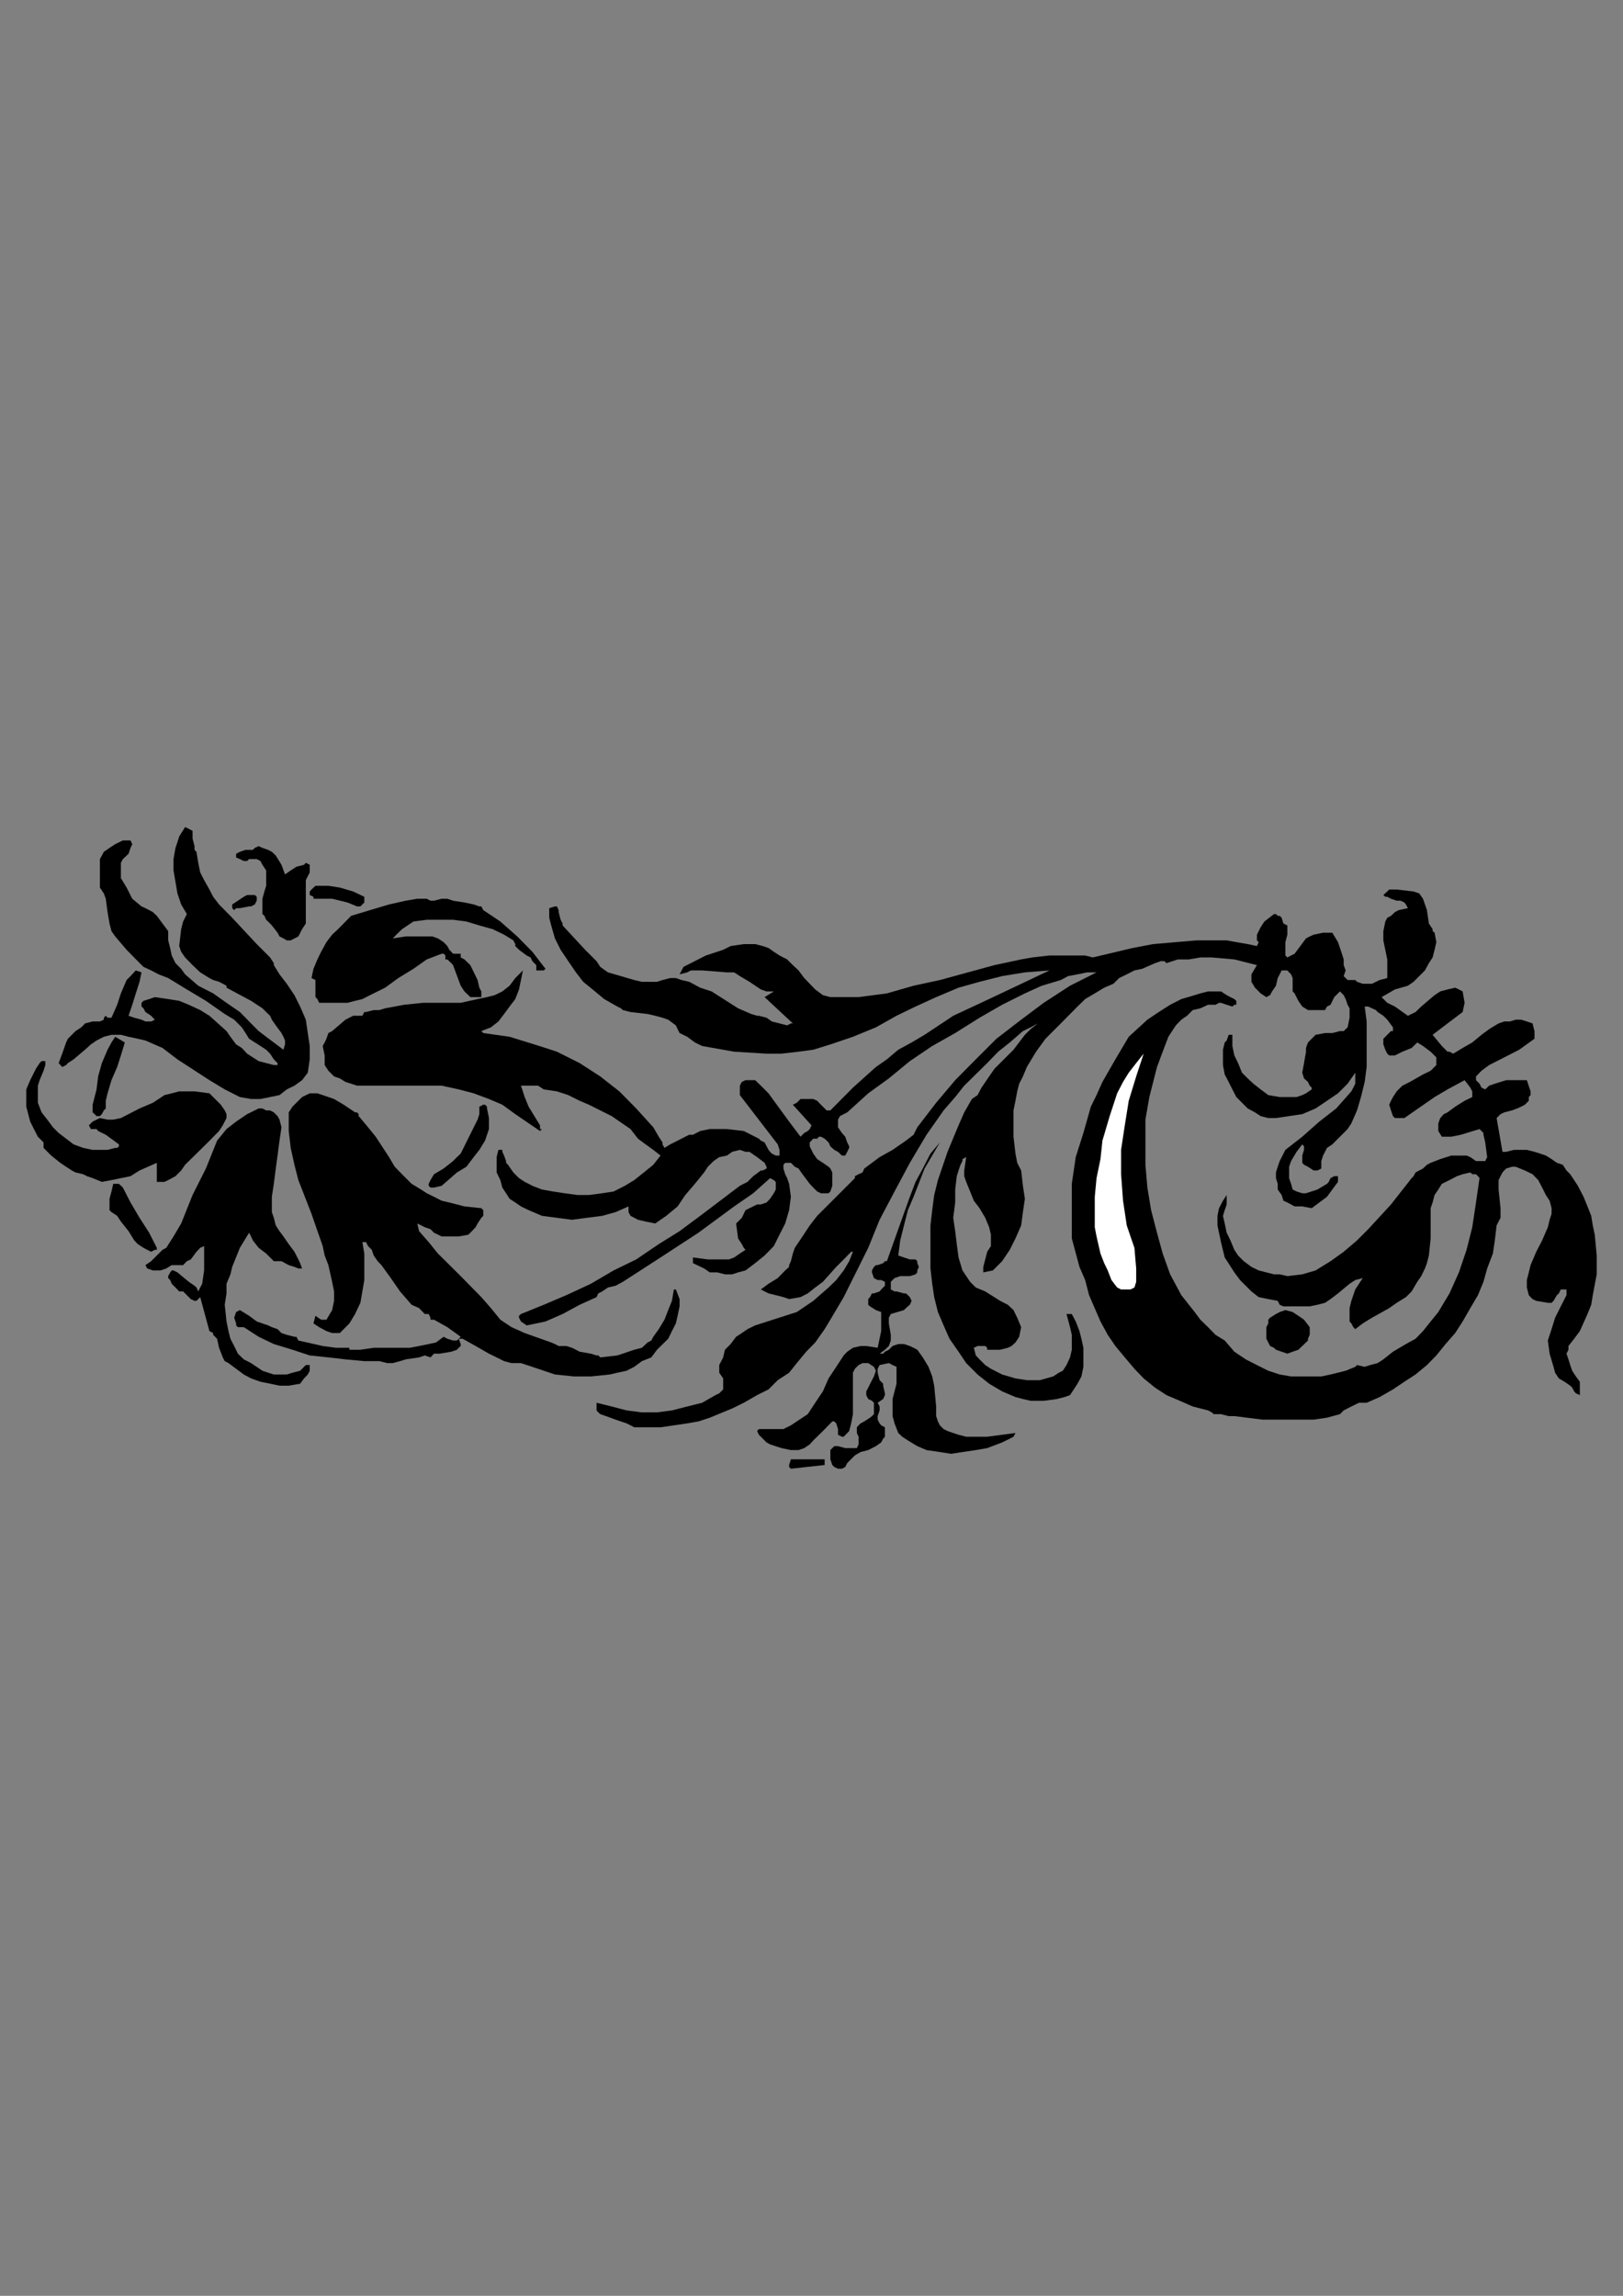 <?xml version="1.0" encoding="utf-8"?>
<!-- Created by UniConvertor 2.0rc4 (https://sk1project.net/) -->
<svg xmlns="http://www.w3.org/2000/svg" height="841.89pt" viewBox="0 0 595.276 841.89" width="595.276pt" version="1.1" xmlns:xlink="http://www.w3.org/1999/xlink" id="d60b9d5e-f60b-11ea-8b68-dcc15c148e23">

<rect x="0" y="0" width="595.276" height="841.89" fill="#808080" stroke="none"/>

<g>
	<g>
		<path style="fill:#000000;" d="M 72.062,312.369 L 72.71,316.401 73.43,319.929 74.87,322.737 76.814,326.193 78.182,328.857 80.342,331.665 85.166,336.561 94.166,346.209 99.062,351.105 100.43,353.193 100.43,353.913 102.518,357.297 105.182,360.753 107.99,364.929 110.078,369.105 112.166,373.929 112.886,378.825 113.606,383.577 113.606,388.473 112.886,393.369 110.798,396.105 107.99,398.121 105.182,399.489 102.518,401.577 99.062,402.297 95.534,403.017 92.078,403.017 87.974,402.297 82.43,399.489 76.814,396.105 65.078,388.473 59.606,384.297 53.342,381.561 50.534,380.913 47.15,380.193 44.342,379.473 40.886,379.473 38.078,380.193 35.414,381.561 33.326,383.001 31.166,384.945 26.99,388.473 24.902,389.841 24.254,390.561 22.814,391.281 21.518,389.841 22.814,386.385 24.254,382.281 24.902,380.913 26.342,379.473 27.71,378.105 29.798,376.737 30.518,376.017 31.166,375.297 33.974,374.577 36.638,374.577 38.078,373.929 38.078,373.209 38.798,372.489 39.446,373.209 39.446,373.209 40.886,373.209 42.974,368.457 44.342,364.281 46.43,359.385 47.87,357.945 49.814,355.857 51.902,356.577 51.182,360.033 49.814,364.281 48.518,368.457 47.15,372.489 49.238,373.209 51.902,373.929 53.342,374.577 53.99,374.577 55.43,374.577 56.798,373.929 56.078,373.209 55.43,372.489 53.342,371.121 52.622,369.753 51.902,369.105 51.902,367.737 52.622,367.017 54.71,366.369 56.798,365.649 61.694,366.369 65.726,367.017 69.254,368.457 73.43,370.401 76.814,372.489 83.078,378.105 84.518,380.193 86.606,383.001 88.694,384.297 90.638,386.385 92.726,387.753 94.886,389.121 97.622,389.841 100.43,390.561 101.15,390.561 101.798,390.561 101.798,389.841 100.43,388.473 99.062,386.385 97.622,384.945 95.534,383.577 91.358,380.913 90.062,378.825 88.694,376.737 85.886,373.929 82.43,371.841 75.518,367.017 68.534,362.841 61.694,358.665 58.166,357.297 55.43,355.857 52.622,354.561 50.534,352.473 46.43,348.297 42.254,343.401 40.886,341.457 40.166,338.649 39.446,334.473 38.798,329.577 38.078,327.633 36.638,325.473 36.638,322.017 36.638,318.489 36.638,317.121 36.638,315.033 37.358,313.737 38.078,312.369 40.166,310.929 42.254,309.561 45.062,308.193 46.43,308.193 47.87,308.193 48.518,309.561 47.87,310.929 47.15,313.089 45.062,315.033 44.342,316.401 44.342,317.841 44.342,319.929 44.342,322.017 46.43,325.473 48.518,329.577 51.902,332.385 53.342,333.033 54.71,333.753 56.078,334.473 57.518,335.841 61.694,341.457 61.694,344.841 62.414,347.649 62.99,350.385 64.358,353.193 66.446,355.281 67.886,357.297 72.71,361.473 78.182,364.281 83.078,367.737 87.974,371.121 90.062,373.209 92.078,375.297 94.886,378.105 97.622,380.193 103.958,384.945 104.534,383.001 104.534,381.561 103.958,380.193 103.238,378.825 101.15,376.017 99.71,373.929 99.062,372.489 97.622,371.121 96.254,369.753 92.078,367.017 83.078,362.193 83.078,361.473 81.71,360.753 80.342,360.033 78.182,359.385 76.814,358.665 73.43,356.577 70.622,353.913 67.886,351.105 66.446,349.017 65.726,346.929 66.446,340.737 67.166,337.929 68.534,335.193 66.446,331.665 65.078,327.633 64.358,323.385 63.638,319.209 63.638,315.033 64.358,310.929 65.078,308.841 65.726,306.753 67.886,303.297 69.254,303.945 70.622,304.665 70.622,306.105 70.622,307.473 71.342,310.281 71.342,311.649 71.342,311.649 72.062,312.369 Z" />
		<path style="fill:#000000;" d="M 104.534,320.649 L 106.622,319.209 108.71,317.841 111.518,317.121 112.166,316.401 113.606,317.121 113.606,317.841 113.606,319.929 112.166,322.737 112.166,328.857 112.166,332.385 112.166,335.193 112.166,338.649 110.798,340.737 109.43,343.401 106.622,344.841 105.182,344.841 103.958,344.121 102.518,343.401 101.798,342.033 99.71,339.369 99.062,338.649 97.622,337.281 96.974,335.841 96.254,335.193 96.254,332.385 96.254,329.577 96.974,326.913 97.622,324.825 97.622,322.017 97.622,319.209 96.254,317.121 95.534,315.753 94.166,315.033 92.726,315.033 91.358,315.033 90.638,315.753 89.414,315.753 87.974,315.033 86.606,314.457 86.606,313.089 87.974,312.369 90.062,311.649 92.726,311.649 93.446,310.929 94.886,310.281 96.254,310.929 98.342,311.649 99.71,312.369 101.15,313.737 103.238,317.121 104.534,320.649 Z" />
		<path style="fill:#000000;" d="M 133.622,330.945 L 132.902,331.665 132.182,332.385 130.958,332.385 127.43,330.945 121.814,329.577 115.694,329.577 114.974,329.577 114.974,328.857 113.606,328.209 113.606,326.913 114.254,326.193 115.694,324.825 120.446,324.825 124.622,325.473 129.518,326.913 133.622,328.857 133.622,330.945 Z" />
		<path style="fill:#000000;" d="M 518.462,326.913 L 520.55,327.633 521.918,329.577 522.638,331.665 523.358,333.753 524.078,338.649 525.446,340.737 525.446,341.457 526.166,342.033 526.814,345.489 526.166,348.297 525.446,351.105 524.078,353.193 522.638,355.857 520.55,357.945 518.462,360.033 516.374,361.473 511.622,362.841 506.726,365.649 508.814,367.737 511.622,369.105 516.374,372.489 519.182,371.121 521.27,369.105 526.166,364.929 528.254,363.561 530.918,362.841 533.726,362.193 535.094,362.841 536.462,363.561 537.182,367.737 536.462,371.121 530.918,375.297 525.446,379.473 528.83,383.577 530.918,385.665 531.638,385.665 533.006,386.385 536.462,384.297 539.99,382.281 543.374,379.473 546.182,377.385 549.638,375.297 551.726,374.577 553.814,374.577 555.902,373.929 557.918,373.929 560.006,374.577 562.094,375.297 562.814,378.105 562.814,379.473 562.814,380.193 562.814,380.913 557.198,384.945 551.726,387.753 546.182,390.561 543.374,392.649 541.358,394.737 541.358,396.105 542.654,397.401 543.374,398.841 544.742,399.489 546.182,398.121 548.27,397.401 552.446,396.105 553.814,396.105 555.902,396.105 557.918,396.105 560.006,396.105 561.374,400.209 561.374,401.577 560.726,402.297 560.726,403.017 560.726,403.665 559.286,405.105 557.918,405.825 556.478,406.473 554.534,407.193 551.726,407.913 550.358,408.561 548.918,410.001 551.078,422.385 552.446,422.385 555.254,421.665 557.198,421.665 560.006,421.665 562.814,422.385 564.902,423.033 566.99,423.753 569.078,425.049 571.022,426.417 573.182,427.137 574.55,429.225 575.918,430.593 578.726,434.841 580.814,438.873 582.254,442.401 583.622,445.857 584.198,449.385 584.918,452.769 585.638,460.401 585.638,467.313 584.198,474.945 583.622,478.473 582.254,481.857 579.446,488.121 577.358,490.929 575.27,493.593 575.27,494.961 574.55,496.401 575.27,498.489 575.918,500.577 576.638,502.665 578.006,504.753 579.446,506.697 579.446,508.857 579.446,511.593 578.006,510.945 577.358,510.225 576.638,508.857 575.918,508.137 573.83,506.697 571.742,505.473 570.374,503.385 569.798,501.225 568.358,496.401 567.71,491.577 569.078,487.401 570.374,483.225 572.462,479.049 574.55,474.945 574.55,472.857 573.182,472.857 572.462,472.857 571.742,474.297 571.022,474.945 569.798,477.033 569.078,477.753 568.358,477.753 567.71,477.753 563.462,477.033 562.094,476.385 561.374,475.665 560.726,474.945 560.006,472.137 560.006,469.401 560.726,466.593 561.374,463.929 563.462,459.033 565.622,454.857 567.71,450.033 568.358,447.297 569.078,445.137 569.078,443.049 568.358,440.313 566.99,438.225 565.622,435.489 564.902,434.121 564.182,432.753 562.094,430.593 559.286,429.225 555.902,427.857 554.534,427.857 552.446,428.505 551.726,429.225 551.078,429.945 550.358,431.313 549.638,432.753 549.638,436.209 550.358,443.049 550.358,446.577 549.638,447.945 548.918,449.385 548.27,454.857 547.55,459.681 545.462,465.153 544.094,470.049 542.078,474.945 539.27,479.697 536.462,484.593 533.726,488.841 530.198,492.873 526.814,497.049 523.358,500.577 519.182,504.033 515.078,506.697 510.902,509.505 506.006,512.313 501.254,514.401 498.446,514.401 495.638,515.769 492.83,517.209 491.462,518.577 486.71,519.873 481.814,520.593 477.638,520.593 472.814,520.593 463.094,520.593 452.726,519.297 450.638,519.297 447.83,518.577 445.166,518.577 444.446,517.929 443.078,517.209 437.462,515.769 432.71,513.681 427.814,511.593 423.638,508.857 419.462,505.473 416.078,501.945 412.55,497.769 409.094,493.593 406.286,489.489 403.622,484.593 399.446,474.945 398.006,469.401 395.918,464.577 393.11,454.137 393.11,449.385 393.11,443.769 393.11,438.873 393.11,434.121 394.55,424.329 397.358,415.473 400.094,405.825 402.182,401.577 404.342,396.753 409.094,388.473 413.99,380.193 420.83,373.929 425.006,371.121 429.182,368.457 433.286,366.369 438.182,364.929 440.27,364.281 443.078,363.561 447.83,363.561 449.918,364.929 451.286,365.649 452.726,366.369 453.446,367.017 453.446,368.457 452.726,368.457 452.006,369.105 449.918,368.457 447.83,367.737 447.11,367.737 445.814,368.457 443.078,368.457 440.27,369.753 437.462,370.401 435.374,372.489 433.286,373.929 431.27,376.017 429.902,378.105 428.534,380.193 426.446,385.665 424.358,391.281 421.55,402.297 420.11,410.577 420.11,418.929 420.11,427.137 420.83,435.489 422.198,443.769 424.358,452.049 426.446,459.681 429.182,467.313 433.286,474.945 438.182,481.137 440.27,483.945 443.078,486.681 445.814,489.489 449.198,491.577 452.726,495.681 456.902,498.489 461.006,500.577 465.182,502.665 469.358,504.033 473.534,504.753 477.638,504.753 481.094,504.753 484.622,504.753 488.006,504.033 493.55,502.665 497.078,501.225 497.726,500.577 500.534,501.225 502.55,500.577 505.286,499.857 507.374,498.489 510.902,495.681 515.654,492.873 519.182,490.929 521.918,488.121 524.726,484.593 527.534,481.137 529.55,477.753 531.638,474.297 535.094,466.593 537.902,458.313 539.99,450.033 541.358,440.961 542.654,432.033 542.078,431.313 541.358,430.593 539.99,430.593 539.27,429.945 536.462,430.593 534.374,431.313 531.638,432.753 528.83,434.121 527.534,436.209 526.166,438.225 525.446,440.961 524.726,443.049 524.726,448.665 524.726,454.137 524.078,460.401 523.358,463.209 522.638,465.153 521.27,467.961 519.83,470.049 517.742,473.577 515.654,475.665 512.27,477.753 509.534,479.697 503.198,483.225 499.814,485.313 497.078,487.401 496.358,486.681 495.638,485.313 494.99,484.593 494.99,483.225 494.99,479.697 495.638,477.033 497.078,472.857 499.814,468.681 497.078,469.401 494.99,470.769 490.742,474.297 488.006,476.385 485.99,477.753 483.182,478.473 480.374,479.049 476.918,479.049 474.11,479.049 470.726,479.049 469.358,478.473 468.638,477.033 465.182,476.385 461.654,475.665 458.99,473.577 456.902,471.489 454.814,469.401 452.726,466.593 449.198,461.121 447.83,455.505 446.534,449.385 446.534,445.857 447.11,443.049 448.55,440.313 449.918,438.225 449.918,440.313 449.918,441.681 449.198,443.769 448.55,445.857 449.198,448.665 449.918,452.049 451.286,454.857 452.726,458.313 454.094,460.401 456.182,462.489 458.99,464.577 461.654,465.873 467.27,467.313 469.358,467.313 472.166,467.961 477.638,467.313 482.534,465.873 488.006,462.489 492.83,459.033 497.726,454.857 501.83,450.753 510.182,441.681 517.742,432.033 518.462,431.313 519.182,429.945 521.918,428.505 523.358,427.137 524.726,426.417 528.254,425.049 532.286,423.753 534.374,423.753 536.462,423.753 537.902,423.753 539.27,424.329 541.358,425.769 542.654,425.769 544.094,425.769 544.742,425.769 545.462,424.329 544.742,418.929 544.094,416.121 544.094,415.473 542.654,414.033 535.814,416.121 532.286,416.841 530.918,416.841 528.83,416.841 527.534,414.753 527.534,413.385 527.534,411.945 528.254,410.001 529.55,408.561 530.918,407.913 533.726,405.825 537.182,403.665 539.99,402.297 539.99,400.209 539.27,398.841 537.182,396.105 530.918,399.489 526.166,402.297 515.078,410.001 513.71,410.001 512.27,410.001 511.622,410.001 510.902,409.281 510.182,407.193 509.534,405.105 510.182,403.665 510.902,402.297 512.27,400.209 514.358,398.121 517.094,396.753 521.918,394.017 524.726,392.649 526.814,390.561 526.814,389.121 526.814,387.753 524.726,385.665 521.918,383.577 519.83,382.281 517.742,384.297 514.358,385.665 511.622,387.033 510.182,387.033 509.534,387.033 508.814,386.385 508.094,384.945 507.374,383.001 507.374,380.913 508.814,379.473 510.182,378.105 510.902,378.105 510.902,377.385 510.902,376.737 508.814,373.929 507.374,372.489 505.286,371.121 504.638,370.401 503.198,369.753 501.83,369.105 501.254,369.105 500.534,369.105 501.254,374.577 501.254,380.193 501.254,385.665 501.254,391.281 500.534,396.753 499.166,402.297 497.726,407.193 495.638,411.945 494.27,414.033 492.182,416.121 488.654,419.649 486.71,420.945 485.27,423.753 484.622,425.769 484.622,427.137 484.622,428.505 483.182,429.225 481.814,429.225 479.726,427.857 478.286,427.137 477.638,426.417 477.638,425.049 477.638,423.753 478.286,421.665 478.286,420.369 477.638,419.649 475.55,422.385 473.534,425.769 472.814,427.857 472.814,429.225 472.814,432.033 473.534,434.121 474.11,436.209 475.55,436.929 477.638,437.577 479.006,437.577 483.182,436.209 486.71,434.121 487.358,433.401 488.006,432.033 489.374,431.313 490.094,431.313 490.742,431.313 490.742,433.401 488.654,436.209 486.71,438.873 483.902,440.961 481.094,443.049 477.638,442.401 474.83,442.401 473.534,441.681 472.166,440.961 470.726,440.313 470.078,438.225 468.638,436.209 468.638,434.121 467.99,432.033 467.99,429.945 468.638,427.857 469.358,425.769 471.446,421.665 477.638,416.841 483.902,411.297 490.094,406.473 495.638,400.209 496.358,398.841 497.078,397.401 497.078,393.369 494.27,397.401 490.742,400.929 486.71,403.665 482.534,406.473 477.638,408.561 472.814,409.281 467.99,410.001 465.182,410.001 462.374,409.281 460.286,407.913 457.622,406.473 455.534,404.385 453.446,402.297 452.006,399.489 450.638,396.753 449.198,394.017 448.55,390.561 448.55,384.945 449.198,382.281 449.918,381.561 450.638,379.473 452.006,379.473 452.006,383.577 452.726,387.033 454.094,389.841 455.534,393.369 457.622,395.457 459.71,397.401 462.374,399.489 465.182,401.577 469.358,402.297 473.534,402.297 475.55,402.297 477.638,401.577 479.006,400.929 481.094,399.489 481.094,398.841 480.374,398.121 479.726,396.753 478.286,395.457 477.638,393.369 478.286,389.841 479.006,385.665 479.006,384.297 479.726,382.281 481.094,380.913 482.534,379.473 485.99,378.825 488.654,378.825 491.462,378.105 492.83,378.105 494.27,376.737 494.99,373.209 494.99,369.753 494.27,368.457 493.55,366.369 492.83,364.929 491.462,363.561 490.742,364.281 489.374,365.649 488.006,368.457 486.71,369.105 485.99,370.401 484.622,370.401 482.534,370.401 481.094,370.401 479.726,370.401 477.638,369.105 476.198,367.017 474.83,364.281 474.11,363.561 474.11,362.193 474.11,358.665 473.534,357.297 472.814,356.577 472.166,355.857 470.078,355.857 469.358,357.297 468.638,358.665 467.99,361.473 466.55,363.561 465.83,364.929 464.462,365.649 462.374,364.281 460.286,362.193 458.99,360.033 458.99,357.297 461.006,353.913 452.726,351.825 444.446,351.105 440.27,351.105 436.094,351.825 431.99,351.825 427.814,353.193 427.094,352.473 425.726,352.473 423.638,353.193 418.886,355.281 416.078,355.857 413.27,357.297 410.462,358.665 408.374,360.753 404.99,362.193 401.534,364.281 398.006,366.369 395.198,369.105 389.078,375.297 383.462,380.913 380.006,385.665 376.622,391.281 375.182,394.737 373.814,397.401 373.094,400.209 372.446,403.665 371.726,407.193 371.726,410.001 371.726,416.841 372.446,423.033 373.094,426.417 374.534,429.225 375.182,434.841 375.902,439.593 375.182,444.489 374.534,449.385 372.446,454.137 370.358,458.313 367.55,462.489 364.166,465.873 360.638,466.593 360.638,464.577 361.358,461.841 362.078,459.033 363.446,456.945 363.446,454.857 363.446,452.769 362.798,450.033 361.358,446.577 359.27,443.049 357.182,440.313 355.814,436.929 354.374,433.401 353.654,431.313 353.654,429.225 354.374,424.329 353.006,425.049 353.006,425.769 352.286,427.137 351.566,429.225 350.918,431.313 350.342,436.209 350.342,440.961 349.622,446.577 350.342,451.473 350.918,456.225 351.566,461.121 353.006,465.873 355.814,470.049 357.902,472.137 361.358,473.577 366.83,477.033 369.638,478.473 371.726,480.417 373.094,483.225 374.534,486.681 373.814,490.209 372.446,492.297 371.006,493.593 369.638,494.241 366.83,494.961 362.078,494.961 362.078,494.241 361.358,493.593 359.99,493.593 359.27,493.593 358.55,493.593 357.182,494.241 357.902,497.049 359.27,498.489 361.358,500.577 363.446,501.945 367.55,504.033 372.446,505.473 376.622,506.121 381.374,506.121 386.27,504.753 388.358,503.385 389.798,502.665 391.166,500.577 392.462,497.769 393.11,494.961 393.11,492.297 393.11,489.489 392.462,486.681 391.166,481.857 393.11,481.857 394.55,484.593 395.918,488.121 396.638,490.929 397.358,494.241 397.358,497.769 397.358,501.225 396.638,504.753 395.198,507.417 393.83,509.505 392.462,511.593 390.446,512.313 387.638,513.033 382.814,513.681 377.99,513.681 375.182,513.033 372.446,512.313 367.55,510.225 362.798,507.417 358.55,504.033 354.374,499.857 351.566,495.681 348.254,490.929 346.094,486.033 344.006,481.137 342.638,475.665 341.918,470.769 341.27,465.153 341.27,459.681 341.27,454.137 341.27,449.385 341.918,443.769 342.638,438.225 344.006,432.753 347.534,422.385 351.566,412.665 353.654,407.913 356.462,403.017 358.55,401.577 359.99,398.841 362.798,394.737 364.742,391.929 366.83,389.841 371.726,384.945 375.902,379.473 377.99,377.385 380.654,375.297 377.99,376.737 375.182,378.105 370.358,382.281 366.11,385.665 362.078,389.841 353.654,398.121 350.342,402.297 346.094,407.193 339.83,416.121 333.71,426.417 328.094,436.929 322.622,447.297 318.446,457.593 309.446,475.665 304.55,483.945 302.462,487.401 299.006,492.297 295.694,495.681 292.238,499.857 289.43,503.385 285.254,506.121 281.87,509.505 277.694,511.593 272.798,514.401 268.55,516.489 260.342,519.873 256.166,521.241 252.062,521.961 247.166,522.681 242.27,523.401 238.238,523.401 232.622,523.401 231.254,522.681 229.814,521.961 225.782,520.593 222.254,519.297 220.166,518.577 219.446,517.929 218.798,517.209 218.798,514.401 224.342,515.769 229.814,517.209 235.43,517.929 240.974,517.929 246.446,517.209 252.062,515.769 257.534,514.401 262.43,511.593 263.798,510.945 264.518,510.225 265.238,509.505 265.238,508.137 265.238,505.473 263.798,503.385 263.798,500.577 265.238,497.769 265.886,494.961 267.974,492.873 269.99,490.209 272.078,488.841 274.166,487.401 276.974,486.033 292.238,481.137 298.286,477.033 303.902,472.137 306.71,469.401 309.446,465.873 311.462,462.489 312.83,459.033 312.182,459.033 309.446,461.841 306.71,464.577 301.814,470.049 299.006,472.137 296.27,474.297 293.606,475.665 289.43,476.385 287.342,475.665 284.534,474.945 281.87,474.297 280.43,473.577 279.062,472.857 281.87,470.769 285.254,468.681 287.99,465.873 289.43,464.577 289.43,463.929 290.078,462.489 290.798,459.681 291.518,457.593 294.326,453.417 296.99,449.385 299.726,445.857 303.182,442.401 306.71,438.873 312.83,432.753 313.55,432.033 313.55,431.313 314.918,430.593 316.358,429.945 317.006,428.505 319.814,426.417 322.622,424.329 327.374,421.665 332.27,418.281 335.078,416.121 336.446,413.385 343.358,404.385 350.342,396.105 357.902,388.473 365.462,380.913 374.534,373.929 382.814,367.737 392.462,361.473 402.182,356.577 398.726,356.577 395.198,357.297 391.742,357.945 389.078,359.385 382.094,361.473 375.902,364.281 367.55,368.457 359.27,373.209 350.342,378.825 341.918,383.577 333.71,389.121 326.006,395.457 318.446,400.929 310.742,407.913 309.446,408.561 308.078,409.281 307.358,410.577 307.358,411.297 307.358,411.945 307.358,413.385 308.798,415.473 310.022,416.841 310.742,418.929 311.462,420.369 311.462,420.945 310.742,422.385 310.022,423.753 308.798,423.753 307.358,422.385 305.99,421.665 304.55,420.369 303.902,418.929 302.462,417.561 301.094,416.841 300.374,416.841 299.726,417.561 298.286,417.561 296.99,418.929 296.99,419.649 296.99,420.369 298.286,423.033 299.726,425.049 301.814,426.417 303.902,427.857 304.55,428.505 305.27,429.945 305.27,430.593 305.27,432.033 305.27,434.841 304.55,436.929 303.902,437.577 302.462,437.577 301.094,437.577 299.726,436.929 298.286,435.489 296.99,434.121 294.326,430.593 292.886,428.505 291.518,427.857 290.078,426.417 287.99,426.417 287.342,427.137 287.342,428.505 287.99,430.593 288.71,432.033 289.43,434.121 290.078,438.873 289.43,443.769 287.99,448.665 285.902,452.769 283.814,456.945 280.43,460.401 276.974,463.209 273.446,465.873 270.71,466.593 268.55,467.313 265.886,467.313 263.078,466.593 260.342,466.593 258.254,465.153 254.15,463.209 254.15,461.121 259.622,461.841 264.518,461.841 267.326,461.841 269.27,461.121 271.358,459.681 273.446,458.313 272.798,457.593 272.078,456.225 270.71,454.137 269.99,448.665 272.078,446.577 273.446,443.769 274.886,443.049 276.254,442.401 277.694,441.681 279.062,441.681 281.15,440.961 282.446,439.593 283.814,437.577 284.534,436.209 284.534,434.841 284.534,433.401 283.814,432.753 282.446,432.033 276.254,437.577 269.27,442.401 256.166,452.049 242.27,461.121 228.446,470.049 225.782,471.489 222.974,472.137 220.886,473.577 219.446,474.297 218.798,475.665 212.606,478.473 206.342,481.857 200.078,484.593 196.694,485.313 193.166,486.033 191.078,484.593 190.358,483.225 190.358,482.505 191.078,481.857 199.43,478.473 207.71,474.945 216.71,470.769 225.062,465.873 233.342,461.841 241.622,456.225 249.254,451.473 256.814,445.857 271.358,434.841 274.166,433.401 276.254,431.313 279.062,429.225 279.782,429.225 281.15,428.505 281.15,427.857 280.43,426.417 277.694,424.329 274.886,422.385 273.446,422.385 271.358,421.665 268.55,422.385 266.606,423.753 263.798,424.329 261.71,425.769 259.622,427.857 258.254,429.945 254.87,434.121 251.342,438.225 248.534,442.401 244.358,445.857 242.27,447.297 240.326,448.665 236.798,447.945 233.99,447.297 232.622,446.577 231.254,445.857 230.534,444.489 230.534,442.401 225.782,444.489 220.886,445.857 215.27,446.577 209.798,447.297 204.254,446.577 198.782,445.857 193.886,443.769 191.078,442.401 188.99,440.961 186.902,439.593 185.606,437.577 184.238,435.489 183.518,432.753 182.15,429.945 182.15,427.137 182.15,424.329 182.798,421.665 184.238,421.665 184.238,422.385 184.886,423.753 185.606,425.769 185.606,426.417 186.326,427.137 188.27,429.945 190.358,432.033 192.446,433.401 193.886,434.121 195.254,434.841 198.782,436.209 202.814,436.929 207.062,437.577 211.886,438.225 215.99,438.225 220.886,437.577 225.062,436.929 229.166,434.841 232.622,432.753 236.15,429.945 239.606,427.137 242.27,423.753 239.606,421.665 236.798,419.649 233.99,417.561 231.254,414.033 224.342,409.281 215.99,405.105 212.606,403.665 208.43,401.577 204.254,400.209 199.43,399.489 197.342,398.121 195.254,398.121 193.166,398.121 191.078,398.121 192.446,402.297 193.886,405.825 198.062,412.665 198.062,413.385 198.062,414.033 198.782,414.033 198.062,414.753 188.99,408.561 184.238,405.105 179.342,403.017 173.726,400.929 168.254,399.489 161.99,398.121 156.518,398.121 150.974,398.121 146.078,398.121 141.254,398.121 135.71,398.121 130.958,398.121 128.798,397.401 126.71,396.753 124.622,395.457 122.534,394.737 120.446,392.649 119.078,390.561 119.078,387.033 118.358,383.577 119.078,382.281 119.726,380.913 120.446,378.825 121.814,378.105 126.71,373.929 129.518,372.489 130.958,372.489 132.902,372.489 133.622,371.121 134.27,371.121 137.078,370.401 139.166,370.401 141.254,369.753 144.782,369.105 148.166,368.457 155.15,367.737 168.974,367.737 175.166,366.369 178.622,365.649 181.43,364.929 184.238,363.561 186.902,361.473 188.99,358.665 191.798,355.857 191.078,359.385 190.358,362.841 188.99,366.369 186.902,369.105 184.886,371.841 182.798,374.577 180.062,376.737 176.534,378.105 177.254,378.825 186.902,380.193 195.974,383.001 200.078,384.297 204.254,385.665 208.43,387.753 212.606,389.841 220.166,394.737 227.15,400.209 233.342,406.473 239.606,413.385 241.622,416.841 242.99,418.929 242.99,419.649 243.71,420.945 245.798,419.649 248.534,418.281 251.342,416.841 252.782,416.121 254.15,416.121 256.814,414.753 260.342,414.033 263.078,414.033 266.606,414.033 272.798,414.753 278.342,417.561 279.062,418.281 280.43,418.929 281.87,421.665 282.446,422.385 283.094,423.033 284.534,423.753 285.902,423.753 285.902,421.665 285.254,419.649 283.094,416.841 271.358,401.577 271.358,400.209 271.358,398.121 272.078,396.753 273.446,396.105 276.974,396.105 279.062,398.121 281.87,400.929 285.902,406.473 289.43,411.297 293.606,416.841 294.974,415.473 296.27,414.753 296.99,414.033 297.638,412.665 290.798,405.105 292.238,404.385 293.606,403.017 295.694,403.017 297.638,403.017 298.286,403.017 299.726,403.665 301.094,405.105 302.462,406.473 303.182,407.193 303.902,407.193 304.55,407.193 312.83,398.841 321.254,391.281 325.286,388.473 329.462,384.945 334.358,382.281 339.11,379.473 349.622,372.489 361.358,367.017 373.094,361.473 384.902,355.857 375.902,356.577 367.55,357.945 359.27,360.033 351.566,362.193 343.358,365.649 335.798,369.105 328.814,372.489 321.254,376.737 312.83,380.193 304.55,383.001 298.286,384.945 292.886,385.665 286.622,386.385 281.15,386.385 269.27,385.665 257.534,383.577 254.87,382.281 252.062,380.193 249.254,378.825 248.534,377.385 247.886,376.017 245.078,373.929 242.99,373.209 240.326,372.489 237.518,371.841 231.254,371.121 228.446,370.401 227.726,369.753 226.43,369.105 221.606,366.369 217.358,362.841 213.902,360.033 211.238,356.577 208.43,352.473 205.622,348.297 203.534,344.121 202.166,339.369 201.446,336.561 201.446,335.193 201.446,334.473 201.446,333.033 203.534,332.385 204.254,332.385 204.902,333.753 204.902,334.473 205.622,337.281 206.342,338.649 206.342,339.369 214.622,348.297 218.798,352.473 220.166,354.561 222.974,356.577 227.726,357.945 232.622,359.385 235.43,360.033 238.238,360.033 240.974,360.033 242.99,359.385 245.798,358.665 247.886,358.665 249.974,359.385 252.782,360.033 256.814,362.193 260.99,363.561 270.71,369.753 275.534,371.841 277.694,372.489 278.342,372.489 281.15,373.209 283.094,374.577 285.902,375.297 288.71,376.017 290.078,375.297 290.798,375.297 280.43,365.649 283.814,363.561 281.15,363.561 279.062,362.841 274.886,360.033 271.358,357.945 269.27,356.577 268.55,356.577 266.606,356.577 257.534,355.857 253.43,355.857 252.062,356.577 249.254,357.297 250.694,354.561 258.902,350.385 263.078,349.017 265.238,348.297 267.974,346.929 272.798,346.209 274.886,346.209 276.974,346.209 279.782,346.929 281.87,347.649 283.814,349.017 285.902,350.385 288.71,351.825 290.798,353.913 292.886,355.857 294.974,358.665 296.99,360.753 299.006,362.841 301.814,364.929 304.55,365.649 310.022,365.649 314.918,365.649 325.286,364.281 335.078,361.473 344.726,359.385 364.742,353.913 374.534,351.825 378.566,351.105 384.902,350.385 392.462,350.385 396.638,350.385 398.006,350.385 400.814,351.105 415.358,347.649 422.918,346.209 431.27,345.489 438.902,344.841 446.534,344.841 449.918,344.841 453.446,345.489 457.622,346.209 461.006,346.929 461.654,345.489 461.006,344.841 461.006,342.753 461.654,341.457 462.374,340.017 463.742,337.929 467.27,335.193 467.99,335.193 468.638,335.841 469.358,335.841 470.078,336.561 470.726,338.649 472.166,339.369 472.166,342.753 471.446,345.489 471.446,349.017 471.446,350.385 472.166,351.105 473.534,350.385 474.83,349.737 476.918,346.929 479.006,344.121 480.374,343.401 480.374,343.401 481.814,342.753 485.27,342.033 486.71,342.033 487.358,342.033 488.654,342.033 490.742,345.489 492.182,349.737 492.83,351.825 492.83,353.913 493.55,355.857 492.83,357.945 493.55,358.665 494.27,359.385 495.638,359.385 497.078,359.385 497.078,359.385 497.726,360.033 499.814,360.753 503.198,360.753 506.006,359.385 508.814,358.665 508.814,355.281 508.814,351.825 507.374,344.841 507.374,341.457 508.094,337.929 508.814,336.561 510.182,335.841 511.622,334.473 512.99,333.753 516.374,333.033 515.654,331.665 515.078,330.945 513.71,330.297 512.27,330.297 510.182,329.577 508.814,328.857 508.094,328.857 507.374,328.209 508.814,326.913 509.534,326.193 510.902,326.193 512.27,326.193 518.462,326.913 Z" />
		<path style="fill:#000000;" d="M 94.166,328.857 L 94.166,330.297 93.446,331.665 92.078,332.385 91.358,332.385 87.974,333.033 86.606,333.033 85.886,333.753 85.166,333.033 85.166,332.385 85.166,331.665 87.254,330.297 89.414,328.857 90.638,328.209 92.078,328.209 93.446,328.209 94.166,328.857 Z" />
		<path style="fill:#000000;" d="M 161.99,329.577 L 164.078,329.577 166.166,330.297 170.342,330.945 173.726,331.665 175.814,332.385 176.534,332.385 177.254,333.753 183.518,337.929 189.71,343.401 195.254,349.017 200.078,355.281 199.43,355.857 198.782,355.857 196.694,355.857 196.694,353.913 195.254,352.473 194.606,351.105 193.166,350.385 190.358,348.297 188.99,346.929 188.99,346.209 188.27,344.841 184.886,342.753 180.71,340.737 175.814,339.369 171.062,337.929 166.166,337.281 161.27,337.281 156.518,337.281 151.622,337.929 147.446,340.737 145.358,342.753 144.062,344.121 148.814,343.401 153.71,343.401 155.798,343.401 158.606,343.401 160.622,344.121 162.71,345.489 164.078,346.929 164.798,348.297 165.518,349.017 166.166,349.737 167.606,349.737 168.974,349.737 168.974,351.105 170.342,351.825 172.502,353.913 175.166,359.385 175.814,362.193 176.534,363.561 176.534,363.561 176.534,365.649 175.166,365.649 173.726,365.649 172.502,365.649 171.782,364.929 170.342,363.561 168.974,361.473 166.886,355.857 166.166,353.913 165.518,353.193 164.078,351.825 163.358,351.825 163.358,351.825 163.358,350.385 162.71,349.737 162.71,349.737 161.99,349.737 156.518,351.825 151.622,355.281 146.078,358.665 141.254,362.193 135.71,364.929 132.902,366.369 130.238,367.017 127.43,367.737 123.974,367.737 120.446,367.737 117.062,367.737 116.414,366.369 115.694,365.649 115.694,362.841 115.694,362.193 115.694,360.753 115.694,359.385 114.254,358.665 114.974,355.281 116.414,351.825 117.782,349.017 119.726,345.489 121.814,342.753 123.974,340.737 128.798,335.841 135.71,333.753 142.694,331.665 148.814,330.297 153.062,329.577 156.518,329.577 157.886,330.297 159.182,330.297 161.99,329.577 Z" />
		<path style="fill:#000000;" d="M 45.782,382.281 L 44.342,387.033 42.974,391.281 40.886,396.105 39.446,400.929 38.798,403.665 38.798,406.473 38.078,407.193 37.358,408.561 36.638,409.281 35.414,409.281 34.694,408.561 33.974,407.913 33.974,406.473 33.974,405.105 35.414,399.489 35.99,394.737 37.358,389.841 39.446,384.945 40.886,382.281 42.254,380.193 45.782,382.281 Z" />
		<path style="fill:#ffffff;" d="M 419.462,386.385 L 416.726,394.737 413.99,403.665 412.55,412.665 411.182,421.665 411.182,430.593 411.902,440.313 413.27,449.385 414.638,453.417 416.078,457.593 416.726,465.153 416.726,468.681 416.726,470.049 416.726,470.049 416.078,472.137 414.638,472.857 413.27,472.857 411.182,472.857 409.742,472.137 407.654,469.401 406.286,465.873 404.99,463.209 403.622,459.681 402.182,453.417 401.534,450.033 401.534,446.577 401.534,438.873 402.182,432.033 403.622,425.049 404.342,418.281 407.006,409.281 408.374,405.105 409.742,400.929 411.902,396.753 413.99,393.369 416.726,389.841 419.462,386.385 Z" />
		<path style="fill:#000000;" d="M 16.622,389.121 L 16.622,390.561 15.974,392.649 14.534,396.105 13.886,398.121 13.886,400.209 13.886,402.297 13.886,404.385 15.254,407.913 17.342,410.577 19.43,413.385 21.518,415.473 24.254,417.561 26.99,419.649 30.518,420.945 33.974,421.665 36.638,421.665 39.446,421.665 42.254,420.945 42.974,420.945 43.622,420.369 43.622,419.649 38.798,416.121 35.99,414.753 35.414,414.033 33.326,414.033 32.606,412.665 32.606,412.665 33.326,411.945 33.974,411.297 35.414,410.577 36.638,410.001 39.446,410.577 41.534,410.577 44.342,410.001 47.15,408.561 51.182,406.473 56.078,404.385 58.166,403.017 60.326,401.577 62.99,400.929 65.726,400.209 68.534,400.209 71.342,400.209 76.814,400.929 80.99,405.105 82.43,407.193 83.078,408.561 83.078,408.561 83.078,410.001 81.71,412.665 80.342,414.753 76.238,418.929 72.062,423.033 67.886,427.137 66.446,429.225 64.358,431.313 61.694,432.753 60.326,433.401 58.886,433.401 57.518,433.401 57.518,426.417 51.182,429.225 47.87,431.313 44.342,432.033 40.886,432.753 37.358,433.401 33.974,432.033 31.886,431.313 30.518,430.593 27.71,429.945 26.342,429.225 24.254,427.857 22.094,426.417 18.782,423.753 15.974,420.945 15.974,418.929 13.886,416.841 12.446,414.033 11.078,411.297 10.358,408.561 9.638,405.825 9.638,402.297 9.638,399.489 11.078,396.105 13.166,391.929 14.534,389.841 15.254,389.121 16.622,389.121 Z" />
		<path style="fill:#000000;" d="M 130.238,407.913 L 130.958,407.913 131.534,408.561 131.534,409.281 132.182,410.001 134.99,413.385 137.798,416.841 142.694,424.329 144.782,427.857 147.446,430.593 150.974,434.121 154.43,436.209 156.518,437.577 159.182,438.873 161.99,440.313 164.798,440.961 170.342,442.401 176.534,443.049 177.254,443.769 177.254,445.137 177.254,445.857 176.534,446.577 175.166,448.665 174.446,450.033 173.078,451.473 171.782,452.769 168.254,453.417 164.798,453.417 161.99,453.417 159.182,452.049 157.886,450.753 155.798,450.033 153.062,448.665 153.71,451.473 157.238,455.505 160.622,459.681 168.974,467.961 176.534,475.665 180.062,479.697 183.518,483.945 187.622,486.681 192.446,488.841 202.166,492.297 203.534,492.873 204.902,493.593 207.71,493.593 209.798,494.241 211.238,494.961 212.606,495.681 216.71,496.401 218.798,497.049 219.446,497.049 220.166,497.769 226.43,497.049 232.622,494.961 235.43,494.241 237.518,492.297 238.886,491.577 239.606,490.209 241.622,487.401 243.71,483.945 245.078,480.417 246.446,477.033 247.166,472.857 247.886,472.857 249.254,476.385 249.254,479.049 248.534,482.505 247.886,485.313 246.446,488.121 245.078,490.929 240.974,494.961 238.886,497.769 235.43,499.137 232.622,501.225 229.814,502.665 226.43,503.385 223.694,504.033 216.71,504.753 210.518,504.753 203.534,504.033 197.342,501.945 191.078,499.857 187.622,499.857 184.886,499.137 182.15,497.769 179.342,496.401 174.446,493.593 169.694,490.929 168.254,490.929 168.974,492.873 168.974,493.593 168.254,494.241 167.606,494.961 165.518,495.681 161.27,496.401 159.182,496.401 159.182,496.401 157.886,497.769 155.798,497.049 153.71,497.769 148.814,498.489 146.726,499.137 144.062,499.857 141.974,499.857 139.166,499.137 133.622,499.137 126.71,498.489 120.446,497.769 113.606,497.049 107.27,494.961 100.43,492.873 94.886,490.209 89.414,486.681 88.694,486.681 87.254,486.681 86.606,486.033 86.606,485.313 85.886,483.225 86.606,481.137 87.974,480.417 91.358,482.505 94.166,484.593 98.342,486.033 99.71,486.681 101.798,487.401 102.518,488.121 103.238,488.841 105.182,489.489 107.99,490.209 108.71,490.209 109.43,491.577 118.358,493.593 123.254,494.241 124.622,494.241 128.15,494.241 128.15,494.961 130.238,494.961 132.182,494.961 137.078,494.241 143.342,494.241 150.254,494.241 153.71,493.593 157.238,492.873 159.902,492.297 162.71,490.209 164.078,490.929 166.166,491.577 167.606,491.577 168.254,490.929 168.974,490.209 164.078,486.681 159.182,483.945 158.606,483.945 157.886,483.945 157.886,483.225 157.238,481.857 156.518,481.857 155.798,481.857 153.71,479.697 150.974,478.473 146.726,473.577 143.342,468.681 139.886,463.929 138.518,462.489 137.078,460.401 136.358,458.313 134.99,456.945 134.27,455.505 132.902,455.505 133.622,459.681 133.622,464.577 133.622,469.401 132.902,473.577 132.182,477.753 130.238,481.857 128.15,485.313 124.622,488.841 121.814,488.841 119.726,488.121 117.062,486.681 114.974,485.313 115.694,482.505 117.782,483.945 118.358,483.945 119.078,483.945 119.726,483.945 121.814,480.417 122.534,477.033 122.534,473.577 121.814,470.049 120.446,463.929 119.078,460.401 118.358,456.945 114.254,445.137 109.43,432.753 107.99,427.137 106.622,420.945 105.902,414.753 105.902,407.913 107.27,405.825 109.43,403.665 110.798,402.297 113.606,400.929 116.414,400.929 118.358,401.577 122.534,403.017 126.062,405.105 130.238,407.913 Z" />
		<path style="fill:#000000;" d="M 179.342,410.001 L 179.342,414.033 177.902,418.281 175.814,421.665 173.726,424.329 171.062,427.857 167.606,429.945 161.99,434.841 159.182,435.489 157.886,435.489 157.238,434.841 157.238,434.121 157.886,432.753 159.182,430.593 162.71,428.505 166.166,425.769 167.606,424.329 168.974,423.033 173.078,414.753 175.166,410.577 175.814,408.561 175.814,407.913 175.814,405.825 177.254,405.105 177.902,405.105 178.622,405.825 178.622,406.473 179.342,410.001 Z" />
		<path style="fill:#000000;" d="M 103.238,413.385 L 102.518,418.281 101.798,423.753 101.15,428.505 100.43,434.121 99.71,438.873 99.71,444.489 100.43,446.577 101.15,449.385 102.518,451.473 103.958,453.417 105.902,456.225 107.99,459.033 109.43,461.841 110.078,463.209 110.798,465.153 109.43,465.153 107.99,464.577 105.902,463.929 103.238,462.489 101.798,462.489 100.43,462.489 97.622,459.681 94.886,457.593 92.726,454.857 92.078,453.417 91.358,452.049 87.974,457.593 85.166,464.577 84.518,467.313 83.078,470.769 83.078,474.297 82.43,478.473 83.078,484.593 83.798,488.121 84.518,490.929 85.886,493.593 87.254,496.401 89.414,498.489 92.078,499.857 96.254,502.665 98.342,503.385 100.43,504.033 103.238,504.033 105.182,504.033 107.27,503.385 110.078,502.665 111.518,501.225 112.166,500.577 113.606,500.577 113.606,501.945 113.606,502.665 112.886,504.033 111.518,505.473 110.078,507.417 105.902,508.137 102.518,508.137 99.062,507.417 95.534,506.697 92.078,505.473 89.414,504.033 83.798,499.857 82.43,499.137 81.71,497.769 80.342,494.241 79.622,490.929 78.182,489.489 78.182,488.841 76.814,488.121 73.43,475.665 72.71,476.385 72.062,477.033 71.342,477.033 69.974,476.385 67.886,474.297 67.166,473.577 65.726,473.577 64.358,472.137 62.99,470.769 62.414,469.401 61.694,468.681 61.694,467.961 62.414,466.593 62.99,465.873 63.638,465.873 65.078,466.593 69.254,470.049 71.342,471.489 72.062,472.137 72.71,473.577 73.43,472.137 74.15,470.769 74.87,465.873 74.87,456.945 73.43,457.593 72.062,459.033 69.974,461.841 68.534,462.489 67.166,463.929 65.078,463.929 62.99,463.929 60.974,465.153 58.886,465.873 56.078,465.873 53.99,465.153 53.342,463.929 55.43,462.489 56.798,461.121 58.886,459.033 59.606,458.313 60.974,457.593 63.638,453.417 66.446,448.665 70.622,438.225 75.518,428.505 79.622,418.281 83.078,414.033 86.606,411.297 90.638,408.561 94.886,406.473 96.254,406.473 97.622,407.193 99.062,407.193 100.43,407.913 101.798,409.281 102.518,410.577 103.238,413.385 Z" />
		<path style="fill:#000000;" d="M 344.726,418.929 L 339.11,428.505 335.078,438.873 332.99,443.769 331.55,449.385 330.182,454.857 329.462,460.401 331.55,461.121 333.71,461.841 335.798,461.841 336.446,462.489 336.446,463.209 337.022,464.577 336.446,465.873 336.446,466.593 335.798,467.313 333.71,467.961 331.55,467.961 330.182,467.961 328.094,468.681 327.374,469.401 326.726,470.049 326.726,471.489 326.726,472.857 328.094,473.577 328.814,473.577 331.55,474.297 332.27,474.297 332.99,474.945 333.71,475.665 334.358,477.033 333.71,478.473 332.99,479.049 332.27,479.697 331.55,480.417 326.726,481.857 326.006,483.225 326.006,485.313 326.726,489.489 326.726,491.577 326.006,493.593 324.566,494.961 322.622,496.401 323.918,496.401 324.566,495.681 326.006,494.961 327.374,493.593 329.462,492.873 331.55,492.873 333.71,493.593 335.078,494.241 336.446,494.961 338.462,497.769 340.55,501.225 341.918,504.753 342.638,508.137 343.358,515.769 343.358,519.297 344.006,521.241 344.726,522.681 346.094,524.049 347.534,524.769 349.622,525.489 351.566,526.137 354.374,526.857 356.462,526.857 362.078,526.857 367.55,526.137 372.446,525.489 371.726,526.857 370.358,527.577 367.55,528.945 362.078,531.033 357.902,531.753 353.006,532.473 348.902,533.121 344.726,532.473 339.83,531.753 336.446,530.313 332.99,528.225 330.902,526.857 329.462,525.489 328.094,521.961 327.374,519.297 327.374,516.489 327.374,513.033 328.814,507.417 328.814,504.033 328.814,503.385 328.814,501.225 327.374,500.577 326.006,499.857 322.622,500.577 321.902,501.945 321.902,503.385 322.622,506.121 323.918,507.417 323.918,508.137 324.566,510.945 324.566,511.593 323.918,513.033 321.902,514.401 322.622,515.769 322.622,517.209 321.902,519.297 321.902,520.593 322.622,521.961 323.198,522.681 324.566,523.401 324.566,525.489 324.566,526.857 323.918,527.577 323.198,528.945 321.254,530.313 318.446,531.753 315.638,532.473 313.55,533.697 311.462,535.785 310.742,536.505 310.022,537.945 308.798,538.593 307.358,538.593 305.99,537.945 305.27,537.225 304.55,535.137 304.55,532.473 304.55,531.753 305.27,531.033 305.99,530.313 307.358,530.313 310.022,531.033 312.182,531.033 313.55,531.033 314.27,531.033 314.918,529.665 314.918,528.225 314.918,526.857 314.27,525.489 314.27,523.401 314.918,522.681 315.638,521.961 317.006,521.241 319.094,519.873 319.814,519.297 320.534,518.577 320.534,517.209 320.534,515.769 320.534,514.401 319.814,513.681 318.446,513.033 317.726,511.593 317.726,510.225 318.446,508.857 319.814,506.121 320.534,504.753 321.254,502.665 320.534,501.225 318.446,499.857 316.358,499.857 314.918,500.577 313.55,501.945 312.83,503.385 312.83,506.121 312.83,509.505 312.83,515.769 312.83,518.577 312.182,521.961 311.462,524.769 309.446,526.857 308.798,526.857 307.358,526.137 307.358,524.049 306.71,521.961 305.99,521.241 305.27,521.241 301.814,524.769 298.286,528.225 296.99,529.665 294.974,531.033 292.886,531.753 290.078,531.753 286.622,531.033 282.446,529.665 281.15,528.945 279.782,527.577 278.342,526.137 277.694,524.769 278.342,524.049 279.782,524.049 281.87,524.049 284.534,524.049 285.902,524.049 287.342,524.049 290.078,522.681 292.238,521.241 294.326,519.873 296.27,518.577 299.006,514.401 301.814,510.225 303.902,505.473 306.71,501.225 309.446,497.049 310.742,495.681 312.83,494.241 315.638,493.593 317.726,493.593 321.902,494.241 323.198,488.121 323.198,484.593 323.198,483.225 323.198,481.137 321.254,480.417 319.094,479.049 318.446,478.473 318.446,477.753 318.446,476.385 319.094,475.665 319.814,474.297 320.534,474.297 322.622,473.577 323.198,472.857 323.918,472.137 324.566,471.489 324.566,470.049 323.198,469.401 321.902,469.401 320.534,468.681 319.814,466.593 319.814,465.873 320.534,464.577 321.254,463.929 321.902,463.929 323.918,463.209 324.566,462.489 325.286,462.489 329.462,450.753 333.71,438.873 335.798,433.401 338.462,428.505 341.27,423.033 344.726,418.929 Z" />
		<path style="fill:#000000;" d="M 45.062,435.489 L 47.87,440.961 51.182,446.577 54.71,452.049 57.518,457.593 57.518,458.313 56.798,458.313 55.43,459.033 53.99,458.313 52.622,457.593 50.534,456.225 49.238,454.857 47.15,451.473 44.342,447.945 42.974,445.857 40.886,444.489 40.166,443.769 40.166,442.401 40.166,439.593 40.886,436.929 41.534,434.121 42.974,434.121 43.622,434.121 45.062,435.489 Z" />
		<path style="fill:#000000;" d="M 480.374,486.681 L 480.374,488.121 480.374,489.489 479.726,490.929 479.726,491.577 477.638,493.593 476.198,494.961 474.11,495.681 472.166,496.401 470.078,495.681 467.99,494.961 467.27,494.241 465.83,493.593 465.182,492.297 464.462,490.929 464.462,489.489 464.462,488.121 464.462,486.681 465.182,485.313 465.182,483.945 465.83,483.225 467.99,481.857 469.358,481.137 471.446,480.417 474.11,481.137 476.198,482.505 478.286,483.945 480.374,486.681 Z" />
		<path style="fill:#000000;" d="M 302.462,537.225 L 290.078,538.593 289.43,537.945 289.43,537.225 290.078,535.137 302.462,535.137 302.462,537.225 Z" />
	</g>
</g>
<g>
</g>
<g>
</g>
<g>
</g>
</svg>